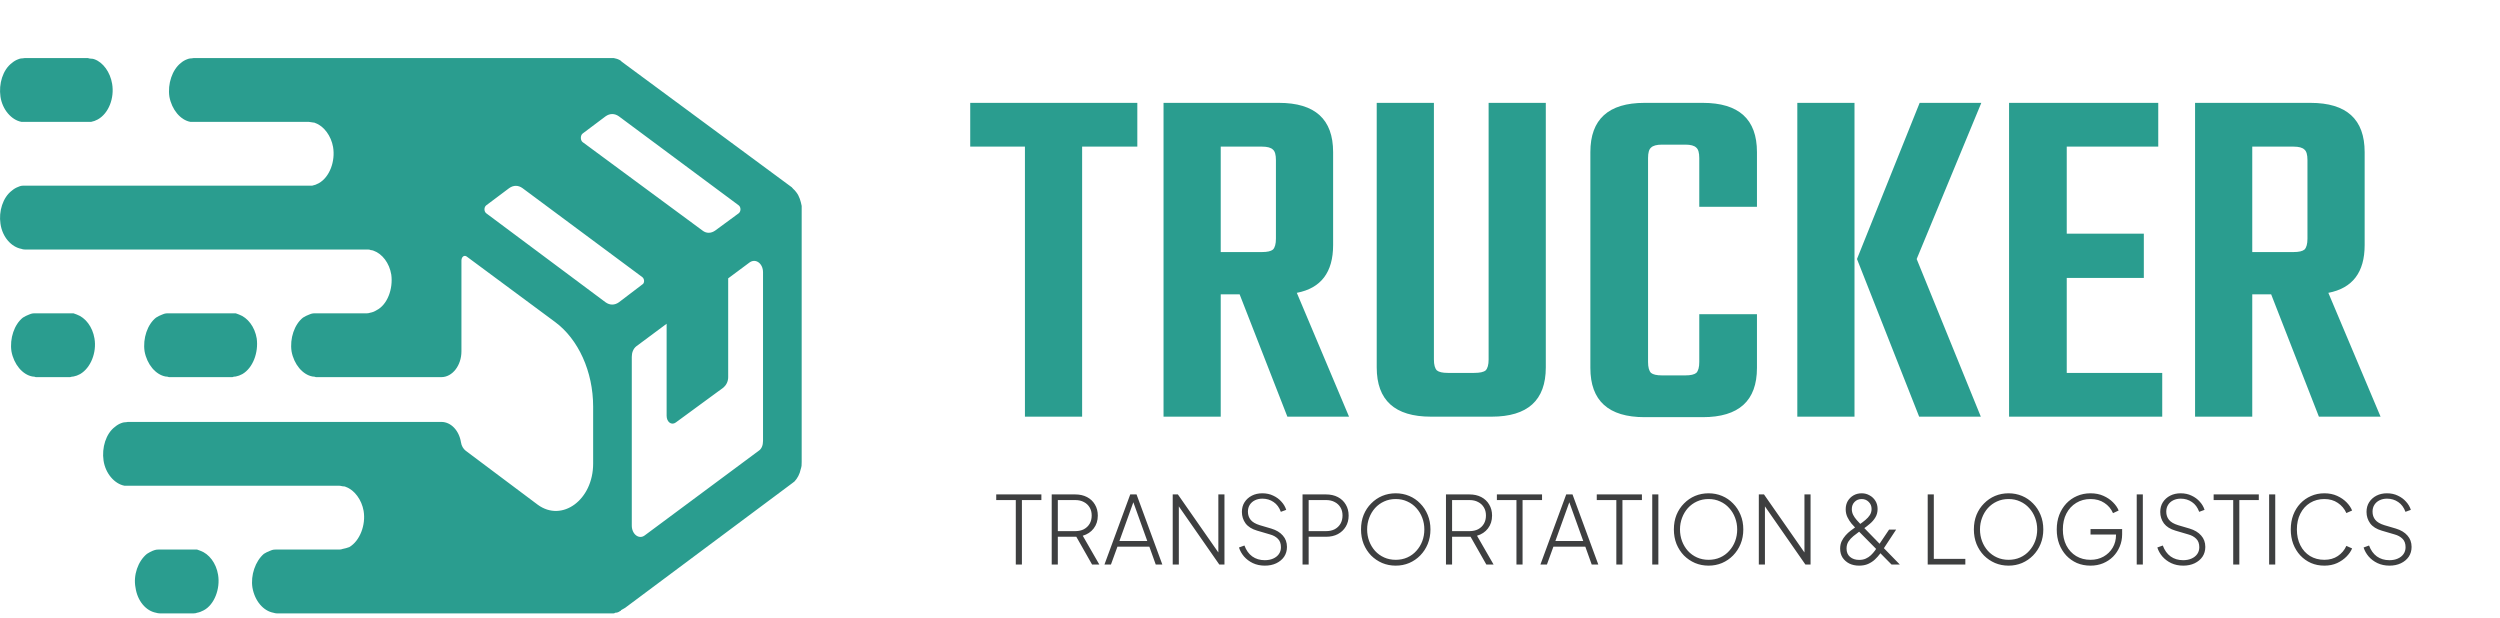<svg width="186" height="46" viewBox="0 0 186 46" fill="none" xmlns="http://www.w3.org/2000/svg">
<path d="M84.617 7.653V10.909H80.51V31H76.255V10.909H72.185V7.653H84.617ZM90.822 21.898V31H86.567V7.653H95.151C97.84 7.653 99.184 8.874 99.184 11.316V18.235C99.184 20.258 98.284 21.442 96.483 21.787L100.368 31H95.78L92.228 21.898H90.822ZM90.822 10.909V18.753H93.893C94.288 18.753 94.559 18.691 94.707 18.568C94.855 18.42 94.929 18.149 94.929 17.754V11.908C94.929 11.513 94.855 11.254 94.707 11.131C94.559 10.983 94.288 10.909 93.893 10.909H90.822ZM110.753 7.653H115.008V27.337C115.008 29.779 113.664 31 110.975 31H106.461C103.773 31 102.428 29.779 102.428 27.337V7.653H106.683V26.745C106.683 27.14 106.757 27.411 106.905 27.559C107.053 27.682 107.325 27.744 107.719 27.744H109.68C110.1 27.744 110.383 27.682 110.531 27.559C110.679 27.411 110.753 27.14 110.753 26.745V7.653ZM130.718 15.386H126.426V11.76C126.426 11.365 126.352 11.106 126.204 10.983C126.056 10.835 125.785 10.761 125.39 10.761H123.651C123.257 10.761 122.985 10.835 122.837 10.983C122.689 11.106 122.615 11.365 122.615 11.76V26.93C122.615 27.325 122.689 27.596 122.837 27.744C122.985 27.867 123.257 27.929 123.651 27.929H125.39C125.785 27.929 126.056 27.867 126.204 27.744C126.352 27.596 126.426 27.325 126.426 26.93V23.378H130.718V27.374C130.718 29.816 129.374 31.037 126.685 31.037H122.356C119.668 31.037 118.323 29.816 118.323 27.374V11.316C118.323 8.874 119.668 7.653 122.356 7.653H126.685C129.374 7.653 130.718 8.874 130.718 11.316V15.386ZM147.41 7.653L142.6 19.271L147.373 31H142.785L138.16 19.271L142.822 7.653H147.41ZM133.72 31V7.653H137.975V31H133.72ZM153.766 27.744H160.87V31H149.474V7.653H160.574V10.909H153.766V17.384H159.501V20.677H153.766V27.744ZM167.568 21.898V31H163.313V7.653H171.897C174.586 7.653 175.93 8.874 175.93 11.316V18.235C175.93 20.258 175.03 21.442 173.229 21.787L177.114 31H172.526L168.974 21.898H167.568ZM167.568 10.909V18.753H170.639C171.034 18.753 171.305 18.691 171.453 18.568C171.601 18.42 171.675 18.149 171.675 17.754V11.908C171.675 11.513 171.601 11.254 171.453 11.131C171.305 10.983 171.034 10.909 170.639 10.909H167.568Z" fill="#2A9D8F"/>
<path d="M75.575 42V37.205H74.119V36.785H77.479V37.205H76.03V42H75.575ZM78.247 42V36.785H79.997C80.328 36.785 80.62 36.85 80.872 36.981C81.124 37.112 81.32 37.296 81.46 37.534C81.605 37.772 81.677 38.047 81.677 38.36C81.677 38.733 81.574 39.053 81.369 39.319C81.168 39.58 80.897 39.76 80.557 39.858L81.789 42H81.25L79.955 39.718L80.333 39.935H78.702V42H78.247ZM78.702 39.515H80.011C80.249 39.515 80.459 39.468 80.641 39.375C80.823 39.277 80.965 39.142 81.068 38.969C81.171 38.792 81.222 38.586 81.222 38.353C81.222 38.12 81.171 37.919 81.068 37.751C80.965 37.578 80.823 37.445 80.641 37.352C80.459 37.254 80.249 37.205 80.011 37.205H78.702V39.515ZM82.172 42L84.09 36.785H84.559L86.477 42H85.987L85.511 40.67H83.138L82.655 42H82.172ZM83.285 40.25H85.357L84.237 37.135H84.405L83.285 40.25ZM87.25 42V36.785H87.635L90.792 41.314H90.645V36.785H91.1V42H90.715L87.544 37.443H87.705V42H87.25ZM94.105 42.084C93.774 42.084 93.475 42.021 93.209 41.895C92.948 41.769 92.728 41.603 92.551 41.398C92.378 41.193 92.255 40.971 92.18 40.733L92.586 40.586C92.717 40.941 92.91 41.211 93.167 41.398C93.428 41.585 93.739 41.678 94.098 41.678C94.336 41.678 94.544 41.638 94.721 41.559C94.903 41.48 95.045 41.368 95.148 41.223C95.251 41.078 95.302 40.908 95.302 40.712C95.302 40.441 95.225 40.231 95.071 40.082C94.922 39.933 94.726 39.825 94.483 39.76L93.531 39.48C93.144 39.368 92.857 39.188 92.67 38.941C92.488 38.689 92.397 38.404 92.397 38.087C92.397 37.812 92.462 37.571 92.593 37.366C92.728 37.156 92.91 36.993 93.139 36.876C93.368 36.759 93.627 36.701 93.916 36.701C94.219 36.701 94.49 36.759 94.728 36.876C94.971 36.988 95.174 37.137 95.337 37.324C95.505 37.506 95.624 37.709 95.694 37.933L95.295 38.08C95.178 37.758 94.999 37.515 94.756 37.352C94.513 37.184 94.236 37.1 93.923 37.1C93.718 37.1 93.533 37.14 93.37 37.219C93.207 37.298 93.078 37.41 92.985 37.555C92.892 37.7 92.845 37.87 92.845 38.066C92.845 38.304 92.913 38.507 93.048 38.675C93.183 38.843 93.41 38.976 93.727 39.074L94.581 39.326C94.954 39.438 95.241 39.611 95.442 39.844C95.647 40.073 95.75 40.355 95.75 40.691C95.75 40.966 95.68 41.209 95.54 41.419C95.4 41.624 95.204 41.788 94.952 41.909C94.705 42.026 94.422 42.084 94.105 42.084ZM96.909 42V36.785H98.659C98.99 36.785 99.282 36.85 99.534 36.981C99.786 37.112 99.982 37.296 100.122 37.534C100.267 37.772 100.339 38.047 100.339 38.36C100.339 38.673 100.267 38.948 100.122 39.186C99.982 39.419 99.786 39.604 99.534 39.739C99.287 39.87 98.995 39.935 98.659 39.935H97.364V42H96.909ZM97.364 39.515H98.673C98.911 39.515 99.121 39.468 99.303 39.375C99.485 39.277 99.627 39.142 99.73 38.969C99.833 38.792 99.884 38.586 99.884 38.353C99.884 38.12 99.833 37.919 99.73 37.751C99.627 37.578 99.485 37.445 99.303 37.352C99.121 37.254 98.911 37.205 98.673 37.205H97.364V39.515ZM103.843 42.084C103.484 42.084 103.148 42.019 102.835 41.888C102.522 41.753 102.247 41.566 102.009 41.328C101.776 41.085 101.591 40.801 101.456 40.474C101.325 40.143 101.26 39.781 101.26 39.389C101.26 38.992 101.325 38.631 101.456 38.304C101.591 37.977 101.778 37.695 102.016 37.457C102.254 37.214 102.527 37.028 102.835 36.897C103.148 36.766 103.484 36.701 103.843 36.701C104.198 36.701 104.531 36.766 104.844 36.897C105.157 37.028 105.43 37.214 105.663 37.457C105.901 37.695 106.088 37.98 106.223 38.311C106.358 38.638 106.426 38.997 106.426 39.389C106.426 39.781 106.358 40.143 106.223 40.474C106.088 40.801 105.901 41.085 105.663 41.328C105.43 41.566 105.157 41.753 104.844 41.888C104.531 42.019 104.198 42.084 103.843 42.084ZM103.843 41.65C104.156 41.65 104.443 41.592 104.704 41.475C104.965 41.358 105.189 41.195 105.376 40.985C105.567 40.775 105.714 40.535 105.817 40.264C105.92 39.989 105.971 39.697 105.971 39.389C105.971 39.086 105.92 38.799 105.817 38.528C105.714 38.253 105.567 38.01 105.376 37.8C105.189 37.59 104.965 37.427 104.704 37.31C104.447 37.189 104.16 37.128 103.843 37.128C103.526 37.128 103.236 37.189 102.975 37.31C102.718 37.427 102.494 37.59 102.303 37.8C102.116 38.01 101.972 38.253 101.869 38.528C101.766 38.799 101.715 39.086 101.715 39.389C101.715 39.697 101.766 39.989 101.869 40.264C101.972 40.535 102.116 40.775 102.303 40.985C102.494 41.195 102.721 41.358 102.982 41.475C103.243 41.592 103.53 41.65 103.843 41.65ZM107.58 42V36.785H109.33C109.661 36.785 109.953 36.85 110.205 36.981C110.457 37.112 110.653 37.296 110.793 37.534C110.938 37.772 111.01 38.047 111.01 38.36C111.01 38.733 110.907 39.053 110.702 39.319C110.501 39.58 110.231 39.76 109.89 39.858L111.122 42H110.583L109.288 39.718L109.666 39.935H108.035V42H107.58ZM108.035 39.515H109.344C109.582 39.515 109.792 39.468 109.974 39.375C110.156 39.277 110.298 39.142 110.401 38.969C110.504 38.792 110.555 38.586 110.555 38.353C110.555 38.12 110.504 37.919 110.401 37.751C110.298 37.578 110.156 37.445 109.974 37.352C109.792 37.254 109.582 37.205 109.344 37.205H108.035V39.515ZM112.824 42V37.205H111.368V36.785H114.728V37.205H113.279V42H112.824ZM114.608 42L116.526 36.785H116.995L118.913 42H118.423L117.947 40.67H115.574L115.091 42H114.608ZM115.721 40.25H117.793L116.673 37.135H116.841L115.721 40.25ZM120.255 42V37.205H118.799V36.785H122.159V37.205H120.71V42H120.255ZM122.927 42V36.785H123.382V42H122.927ZM127.119 42.084C126.76 42.084 126.424 42.019 126.111 41.888C125.799 41.753 125.523 41.566 125.285 41.328C125.052 41.085 124.868 40.801 124.732 40.474C124.602 40.143 124.536 39.781 124.536 39.389C124.536 38.992 124.602 38.631 124.732 38.304C124.868 37.977 125.054 37.695 125.292 37.457C125.53 37.214 125.803 37.028 126.111 36.897C126.424 36.766 126.76 36.701 127.119 36.701C127.474 36.701 127.808 36.766 128.12 36.897C128.433 37.028 128.706 37.214 128.939 37.457C129.177 37.695 129.364 37.98 129.499 38.311C129.635 38.638 129.702 38.997 129.702 39.389C129.702 39.781 129.635 40.143 129.499 40.474C129.364 40.801 129.177 41.085 128.939 41.328C128.706 41.566 128.433 41.753 128.12 41.888C127.808 42.019 127.474 42.084 127.119 42.084ZM127.119 41.65C127.432 41.65 127.719 41.592 127.98 41.475C128.242 41.358 128.466 41.195 128.652 40.985C128.844 40.775 128.991 40.535 129.093 40.264C129.196 39.989 129.247 39.697 129.247 39.389C129.247 39.086 129.196 38.799 129.093 38.528C128.991 38.253 128.844 38.01 128.652 37.8C128.466 37.59 128.242 37.427 127.98 37.31C127.724 37.189 127.437 37.128 127.119 37.128C126.802 37.128 126.513 37.189 126.251 37.31C125.995 37.427 125.771 37.59 125.579 37.8C125.393 38.01 125.248 38.253 125.145 38.528C125.043 38.799 124.991 39.086 124.991 39.389C124.991 39.697 125.043 39.989 125.145 40.264C125.248 40.535 125.393 40.775 125.579 40.985C125.771 41.195 125.997 41.358 126.258 41.475C126.52 41.592 126.807 41.65 127.119 41.65ZM130.856 42V36.785H131.241L134.398 41.314H134.251V36.785H134.706V42H134.321L131.15 37.443H131.311V42H130.856ZM138.314 42.084C138.048 42.084 137.807 42.033 137.593 41.93C137.383 41.823 137.215 41.676 137.089 41.489C136.967 41.298 136.907 41.076 136.907 40.824C136.907 40.614 136.944 40.43 137.019 40.271C137.098 40.108 137.196 39.961 137.313 39.83C137.429 39.699 137.555 39.583 137.691 39.48C137.826 39.377 137.954 39.284 138.076 39.2L138.356 39.011C138.514 38.904 138.659 38.794 138.79 38.682C138.925 38.57 139.035 38.449 139.119 38.318C139.203 38.183 139.245 38.033 139.245 37.87C139.245 37.655 139.172 37.478 139.028 37.338C138.888 37.198 138.715 37.128 138.51 37.128C138.295 37.128 138.118 37.2 137.978 37.345C137.842 37.485 137.775 37.662 137.775 37.877C137.775 38.026 137.807 38.169 137.873 38.304C137.943 38.439 138.029 38.565 138.132 38.682C138.234 38.799 138.337 38.911 138.44 39.018L141.345 42H140.729L138.09 39.326C137.982 39.214 137.868 39.088 137.747 38.948C137.63 38.803 137.53 38.645 137.446 38.472C137.362 38.295 137.32 38.101 137.32 37.891C137.32 37.658 137.371 37.452 137.474 37.275C137.581 37.098 137.723 36.958 137.901 36.855C138.083 36.752 138.286 36.701 138.51 36.701C138.724 36.701 138.92 36.752 139.098 36.855C139.28 36.953 139.424 37.091 139.532 37.268C139.639 37.441 139.693 37.641 139.693 37.87C139.693 38.108 139.637 38.318 139.525 38.5C139.417 38.677 139.282 38.834 139.119 38.969C138.96 39.104 138.804 39.226 138.65 39.333L138.377 39.515C138.209 39.636 138.048 39.76 137.894 39.886C137.744 40.007 137.621 40.143 137.523 40.292C137.429 40.441 137.383 40.616 137.383 40.817C137.383 41.078 137.469 41.284 137.642 41.433C137.819 41.582 138.045 41.657 138.321 41.657C138.512 41.657 138.678 41.624 138.818 41.559C138.962 41.494 139.088 41.41 139.196 41.307C139.308 41.2 139.408 41.085 139.497 40.964C139.585 40.838 139.667 40.717 139.742 40.6L140.547 39.403H141.072L140.141 40.817C140.066 40.934 139.975 41.064 139.868 41.209C139.76 41.354 139.634 41.494 139.49 41.629C139.35 41.76 139.182 41.869 138.986 41.958C138.794 42.042 138.57 42.084 138.314 42.084ZM143.421 42V36.785H143.876V41.58H146.221V42H143.421ZM149.439 42.084C149.079 42.084 148.743 42.019 148.431 41.888C148.118 41.753 147.843 41.566 147.605 41.328C147.371 41.085 147.187 40.801 147.052 40.474C146.921 40.143 146.856 39.781 146.856 39.389C146.856 38.992 146.921 38.631 147.052 38.304C147.187 37.977 147.374 37.695 147.612 37.457C147.85 37.214 148.123 37.028 148.431 36.897C148.743 36.766 149.079 36.701 149.439 36.701C149.793 36.701 150.127 36.766 150.44 36.897C150.752 37.028 151.025 37.214 151.259 37.457C151.497 37.695 151.683 37.98 151.819 38.311C151.954 38.638 152.022 38.997 152.022 39.389C152.022 39.781 151.954 40.143 151.819 40.474C151.683 40.801 151.497 41.085 151.259 41.328C151.025 41.566 150.752 41.753 150.44 41.888C150.127 42.019 149.793 42.084 149.439 42.084ZM149.439 41.65C149.751 41.65 150.038 41.592 150.3 41.475C150.561 41.358 150.785 41.195 150.972 40.985C151.163 40.775 151.31 40.535 151.413 40.264C151.515 39.989 151.567 39.697 151.567 39.389C151.567 39.086 151.515 38.799 151.413 38.528C151.31 38.253 151.163 38.01 150.972 37.8C150.785 37.59 150.561 37.427 150.3 37.31C150.043 37.189 149.756 37.128 149.439 37.128C149.121 37.128 148.832 37.189 148.571 37.31C148.314 37.427 148.09 37.59 147.899 37.8C147.712 38.01 147.567 38.253 147.465 38.528C147.362 38.799 147.311 39.086 147.311 39.389C147.311 39.697 147.362 39.989 147.465 40.264C147.567 40.535 147.712 40.775 147.899 40.985C148.09 41.195 148.316 41.358 148.578 41.475C148.839 41.592 149.126 41.65 149.439 41.65ZM155.535 42.084C155.166 42.084 154.828 42.019 154.52 41.888C154.216 41.753 153.953 41.566 153.729 41.328C153.505 41.085 153.33 40.801 153.204 40.474C153.082 40.147 153.022 39.788 153.022 39.396C153.022 39.004 153.082 38.645 153.204 38.318C153.33 37.991 153.505 37.707 153.729 37.464C153.957 37.221 154.223 37.035 154.527 36.904C154.835 36.769 155.171 36.701 155.535 36.701C155.894 36.701 156.214 36.764 156.494 36.89C156.778 37.016 157.016 37.177 157.208 37.373C157.404 37.569 157.544 37.772 157.628 37.982L157.208 38.178C157.068 37.856 156.853 37.602 156.564 37.415C156.279 37.224 155.936 37.128 155.535 37.128C155.138 37.128 154.783 37.224 154.471 37.415C154.158 37.606 153.913 37.872 153.736 38.213C153.563 38.549 153.477 38.943 153.477 39.396C153.477 39.844 153.563 40.238 153.736 40.579C153.913 40.92 154.156 41.183 154.464 41.37C154.776 41.557 155.133 41.65 155.535 41.65C155.894 41.65 156.216 41.571 156.501 41.412C156.79 41.249 157.016 41.029 157.18 40.754C157.348 40.474 157.432 40.154 157.432 39.795V39.55L157.635 39.767H155.535V39.361H157.887V39.753C157.887 40.08 157.826 40.385 157.705 40.67C157.588 40.95 157.425 41.197 157.215 41.412C157.005 41.622 156.755 41.788 156.466 41.909C156.181 42.026 155.871 42.084 155.535 42.084ZM158.972 42V36.785H159.427V42H158.972ZM162.43 42.084C162.099 42.084 161.8 42.021 161.534 41.895C161.273 41.769 161.053 41.603 160.876 41.398C160.703 41.193 160.58 40.971 160.505 40.733L160.911 40.586C161.042 40.941 161.235 41.211 161.492 41.398C161.753 41.585 162.064 41.678 162.423 41.678C162.661 41.678 162.869 41.638 163.046 41.559C163.228 41.48 163.37 41.368 163.473 41.223C163.576 41.078 163.627 40.908 163.627 40.712C163.627 40.441 163.55 40.231 163.396 40.082C163.247 39.933 163.051 39.825 162.808 39.76L161.856 39.48C161.469 39.368 161.182 39.188 160.995 38.941C160.813 38.689 160.722 38.404 160.722 38.087C160.722 37.812 160.787 37.571 160.918 37.366C161.053 37.156 161.235 36.993 161.464 36.876C161.693 36.759 161.952 36.701 162.241 36.701C162.544 36.701 162.815 36.759 163.053 36.876C163.296 36.988 163.499 37.137 163.662 37.324C163.83 37.506 163.949 37.709 164.019 37.933L163.62 38.08C163.503 37.758 163.324 37.515 163.081 37.352C162.838 37.184 162.561 37.1 162.248 37.1C162.043 37.1 161.858 37.14 161.695 37.219C161.532 37.298 161.403 37.41 161.31 37.555C161.217 37.7 161.17 37.87 161.17 38.066C161.17 38.304 161.238 38.507 161.373 38.675C161.508 38.843 161.735 38.976 162.052 39.074L162.906 39.326C163.279 39.438 163.566 39.611 163.767 39.844C163.972 40.073 164.075 40.355 164.075 40.691C164.075 40.966 164.005 41.209 163.865 41.419C163.725 41.624 163.529 41.788 163.277 41.909C163.03 42.026 162.747 42.084 162.43 42.084ZM166.151 42V37.205H164.695V36.785H168.055V37.205H166.606V42H166.151ZM168.823 42V36.785H169.278V42H168.823ZM172.932 42.084C172.572 42.084 172.241 42.019 171.938 41.888C171.634 41.753 171.368 41.564 171.14 41.321C170.916 41.078 170.741 40.794 170.615 40.467C170.493 40.14 170.433 39.781 170.433 39.389C170.433 39.002 170.493 38.645 170.615 38.318C170.741 37.987 170.916 37.702 171.14 37.464C171.368 37.221 171.634 37.035 171.938 36.904C172.241 36.769 172.572 36.701 172.932 36.701C173.282 36.701 173.597 36.764 173.877 36.89C174.157 37.016 174.392 37.177 174.584 37.373C174.775 37.569 174.913 37.772 174.997 37.982L174.57 38.171C174.43 37.858 174.217 37.606 173.933 37.415C173.653 37.224 173.319 37.128 172.932 37.128C172.535 37.128 172.18 37.224 171.868 37.415C171.56 37.606 171.319 37.872 171.147 38.213C170.974 38.549 170.888 38.941 170.888 39.389C170.888 39.837 170.974 40.231 171.147 40.572C171.319 40.913 171.56 41.179 171.868 41.37C172.18 41.557 172.535 41.65 172.932 41.65C173.319 41.65 173.653 41.557 173.933 41.37C174.217 41.179 174.43 40.927 174.57 40.614L174.997 40.803C174.913 41.008 174.775 41.209 174.584 41.405C174.392 41.601 174.157 41.764 173.877 41.895C173.597 42.021 173.282 42.084 172.932 42.084ZM177.777 42.084C177.445 42.084 177.147 42.021 176.881 41.895C176.619 41.769 176.4 41.603 176.223 41.398C176.05 41.193 175.926 40.971 175.852 40.733L176.258 40.586C176.388 40.941 176.582 41.211 176.839 41.398C177.1 41.585 177.41 41.678 177.77 41.678C178.008 41.678 178.215 41.638 178.393 41.559C178.575 41.48 178.717 41.368 178.82 41.223C178.922 41.078 178.974 40.908 178.974 40.712C178.974 40.441 178.897 40.231 178.743 40.082C178.593 39.933 178.397 39.825 178.155 39.76L177.203 39.48C176.815 39.368 176.528 39.188 176.342 38.941C176.16 38.689 176.069 38.404 176.069 38.087C176.069 37.812 176.134 37.571 176.265 37.366C176.4 37.156 176.582 36.993 176.811 36.876C177.039 36.759 177.298 36.701 177.588 36.701C177.891 36.701 178.162 36.759 178.4 36.876C178.642 36.988 178.845 37.137 179.009 37.324C179.177 37.506 179.296 37.709 179.366 37.933L178.967 38.08C178.85 37.758 178.67 37.515 178.428 37.352C178.185 37.184 177.907 37.1 177.595 37.1C177.389 37.1 177.205 37.14 177.042 37.219C176.878 37.298 176.75 37.41 176.657 37.555C176.563 37.7 176.517 37.87 176.517 38.066C176.517 38.304 176.584 38.507 176.72 38.675C176.855 38.843 177.081 38.976 177.399 39.074L178.253 39.326C178.626 39.438 178.913 39.611 179.114 39.844C179.319 40.073 179.422 40.355 179.422 40.691C179.422 40.966 179.352 41.209 179.212 41.419C179.072 41.624 178.876 41.788 178.624 41.909C178.376 42.026 178.094 42.084 177.777 42.084Z" fill="#3E3F40"/>
<path d="M12.319 28.013C12.414 28.013 12.496 28.028 12.567 28.058H17.289C17.36 28.028 17.443 28.013 17.538 28.013C17.703 27.982 17.869 27.921 18.035 27.83C18.816 27.374 19.242 26.232 19.1 25.182C18.958 24.315 18.425 23.63 17.786 23.402C17.692 23.371 17.609 23.341 17.538 23.311C17.443 23.311 17.36 23.311 17.289 23.311H12.567C12.354 23.311 12.283 23.311 12.07 23.402C11.905 23.463 11.751 23.539 11.609 23.63C10.97 24.132 10.615 25.182 10.757 26.141C10.934 27.1 11.573 27.876 12.319 28.013Z" fill="#2A9D8F"/>
<path d="M1.597 9.067C1.668 9.067 1.751 9.067 1.846 9.067H6.532C6.627 9.067 6.71 9.067 6.781 9.067C6.946 9.037 7.112 8.976 7.278 8.885C8.094 8.428 8.52 7.287 8.343 6.237C8.201 5.369 7.668 4.639 7.029 4.411C6.958 4.38 6.875 4.365 6.781 4.365C6.71 4.365 6.627 4.35 6.532 4.319H1.846C1.597 4.365 1.562 4.319 1.349 4.411C1.183 4.472 1.029 4.563 0.887 4.685C0.213 5.187 -0.107 6.237 0.035 7.195C0.177 8.154 0.852 8.93 1.597 9.067Z" fill="#2A9D8F"/>
<path d="M5.716 23.402C5.645 23.372 5.562 23.341 5.467 23.311C5.396 23.311 5.313 23.311 5.218 23.311H2.662C2.449 23.311 2.378 23.311 2.165 23.402C2 23.463 1.846 23.539 1.704 23.63C1.065 24.132 0.71 25.182 0.852 26.141C1.029 27.1 1.668 27.876 2.414 28.013C2.508 28.013 2.591 28.028 2.662 28.058H5.218C5.313 28.028 5.396 28.013 5.467 28.013C5.633 27.982 5.798 27.922 5.964 27.83C6.745 27.374 7.207 26.232 7.029 25.182C6.887 24.315 6.355 23.63 5.716 23.402Z" fill="#2A9D8F"/>
<path d="M14.911 40.978C14.84 40.948 14.757 40.917 14.662 40.887C14.591 40.887 14.509 40.887 14.414 40.887H11.893C11.645 40.887 11.609 40.887 11.361 40.978C11.219 41.039 11.077 41.115 10.935 41.206C10.26 41.754 9.905 42.804 10.082 43.717C10.225 44.721 10.864 45.452 11.609 45.589C11.704 45.619 11.799 45.635 11.893 45.635H14.414C14.509 45.635 14.591 45.619 14.662 45.589C14.828 45.559 14.994 45.498 15.159 45.406C15.941 44.995 16.402 43.809 16.224 42.758C16.082 41.891 15.55 41.206 14.911 40.978Z" fill="#2A9D8F"/>
<path fill-rule="evenodd" clip-rule="evenodd" d="M59.645 15.595V34.358C59.645 34.632 59.645 34.678 59.574 34.906C59.503 35.272 59.325 35.591 59.112 35.819C59.041 35.88 58.982 35.926 58.934 35.956L46.508 45.224C46.414 45.285 46.307 45.345 46.189 45.406C46.189 45.437 46.189 45.452 46.189 45.452C46.142 45.452 46.106 45.467 46.083 45.498C45.988 45.559 45.881 45.589 45.763 45.589C45.739 45.619 45.704 45.635 45.656 45.635C45.633 45.635 45.597 45.635 45.55 45.635C45.526 45.635 45.503 45.635 45.479 45.635C45.479 45.635 45.467 45.635 45.443 45.635H20.591C20.52 45.635 20.438 45.619 20.343 45.589C19.597 45.452 18.958 44.721 18.781 43.717C18.639 42.804 18.994 41.754 19.633 41.206C19.775 41.115 19.929 41.039 20.094 40.978C20.307 40.887 20.378 40.887 20.591 40.887H25.242C25.337 40.887 25.42 40.871 25.491 40.841C25.656 40.811 25.822 40.765 25.988 40.704C26.769 40.248 27.23 39.061 27.053 38.011C26.911 37.189 26.378 36.459 25.739 36.23C25.692 36.2 25.633 36.185 25.562 36.185C25.455 36.185 25.349 36.139 25.242 36.139H9.514C9.42 36.139 9.337 36.139 9.266 36.139C8.52 36.002 7.846 35.226 7.704 34.267C7.562 33.309 7.881 32.258 8.556 31.756C8.698 31.635 8.852 31.543 9.017 31.482C9.23 31.391 9.301 31.437 9.514 31.391H32.84C33.55 31.391 34.154 32.03 34.295 32.898C34.331 33.172 34.473 33.4 34.651 33.537L40.011 37.554C41.822 38.878 44.13 37.189 44.13 34.495V30.25C44.13 27.648 43.029 25.228 41.29 23.95L34.757 19.111C34.544 18.928 34.331 19.111 34.331 19.385V26.141C34.331 27.191 33.656 28.058 32.84 28.058H23.503C23.432 28.028 23.349 28.013 23.254 28.013C22.509 27.876 21.869 27.1 21.692 26.141C21.55 25.182 21.905 24.132 22.544 23.63C22.686 23.539 22.84 23.463 23.006 23.402C23.219 23.311 23.29 23.311 23.503 23.311H27.301C27.372 23.311 27.455 23.295 27.55 23.265C27.716 23.235 27.869 23.174 28.012 23.082C28.828 22.672 29.254 21.485 29.112 20.435C28.97 19.567 28.438 18.882 27.798 18.654C27.727 18.624 27.656 18.608 27.585 18.608C27.514 18.563 27.372 18.563 27.301 18.563H1.846C1.751 18.563 1.668 18.548 1.597 18.517C0.852 18.38 0.177 17.65 0.035 16.645C-0.107 15.732 0.213 14.682 0.887 14.18C1.029 14.059 1.183 13.967 1.349 13.906C1.562 13.815 1.597 13.815 1.846 13.815H22.97C23.065 13.815 23.148 13.815 23.219 13.815C23.384 13.785 23.55 13.724 23.716 13.632C24.532 13.176 24.958 11.989 24.781 10.939C24.639 10.117 24.106 9.387 23.467 9.158C23.42 9.128 23.361 9.113 23.29 9.113C23.219 9.113 23.076 9.067 22.97 9.067H14.414C14.343 9.067 14.26 9.067 14.165 9.067C13.42 8.93 12.781 8.154 12.603 7.195C12.461 6.237 12.816 5.187 13.455 4.685C13.597 4.563 13.751 4.472 13.917 4.411C14.13 4.319 14.201 4.365 14.414 4.319H45.408C45.432 4.319 45.455 4.319 45.479 4.319C45.526 4.319 45.585 4.319 45.656 4.319C45.834 4.365 45.905 4.365 46.083 4.456C46.154 4.487 46.213 4.532 46.26 4.593L58.934 13.952C58.934 13.982 58.946 13.998 58.97 13.998C58.994 14.028 59.005 14.043 59.005 14.043C59.112 14.135 59.148 14.18 59.254 14.317C59.467 14.591 59.574 14.956 59.645 15.322C59.645 15.352 59.645 15.398 59.645 15.459C59.645 15.489 59.645 15.519 59.645 15.55C59.645 15.55 59.645 15.565 59.645 15.595ZM45.053 8.656L43.349 9.935C43.171 10.072 43.171 10.437 43.349 10.574L52.26 17.148C52.544 17.376 52.899 17.376 53.219 17.148L54.958 15.869C55.136 15.732 55.136 15.413 54.958 15.276L46.047 8.656C45.727 8.428 45.372 8.428 45.053 8.656ZM46.047 22.489L47.787 21.165C47.964 21.074 47.964 20.754 47.787 20.617L38.875 13.998C38.556 13.769 38.201 13.769 37.881 13.998L36.177 15.276C36 15.413 36 15.732 36.177 15.869L45.053 22.489C45.372 22.717 45.727 22.717 46.047 22.489ZM56.769 20.252C56.769 19.613 56.236 19.202 55.775 19.521L54.177 20.709V28.058C54.177 28.378 54.035 28.652 53.822 28.835L50.272 31.437C49.952 31.665 49.597 31.391 49.597 30.935C49.597 29.382 49.597 26.278 49.597 24.087L47.325 25.776C47.112 25.959 47.005 26.232 47.005 26.552V39.106C47.005 39.745 47.538 40.156 47.964 39.837L56.449 33.537C56.662 33.4 56.769 33.126 56.769 32.806V20.252Z" fill="#2A9D8F"/>
</svg>
